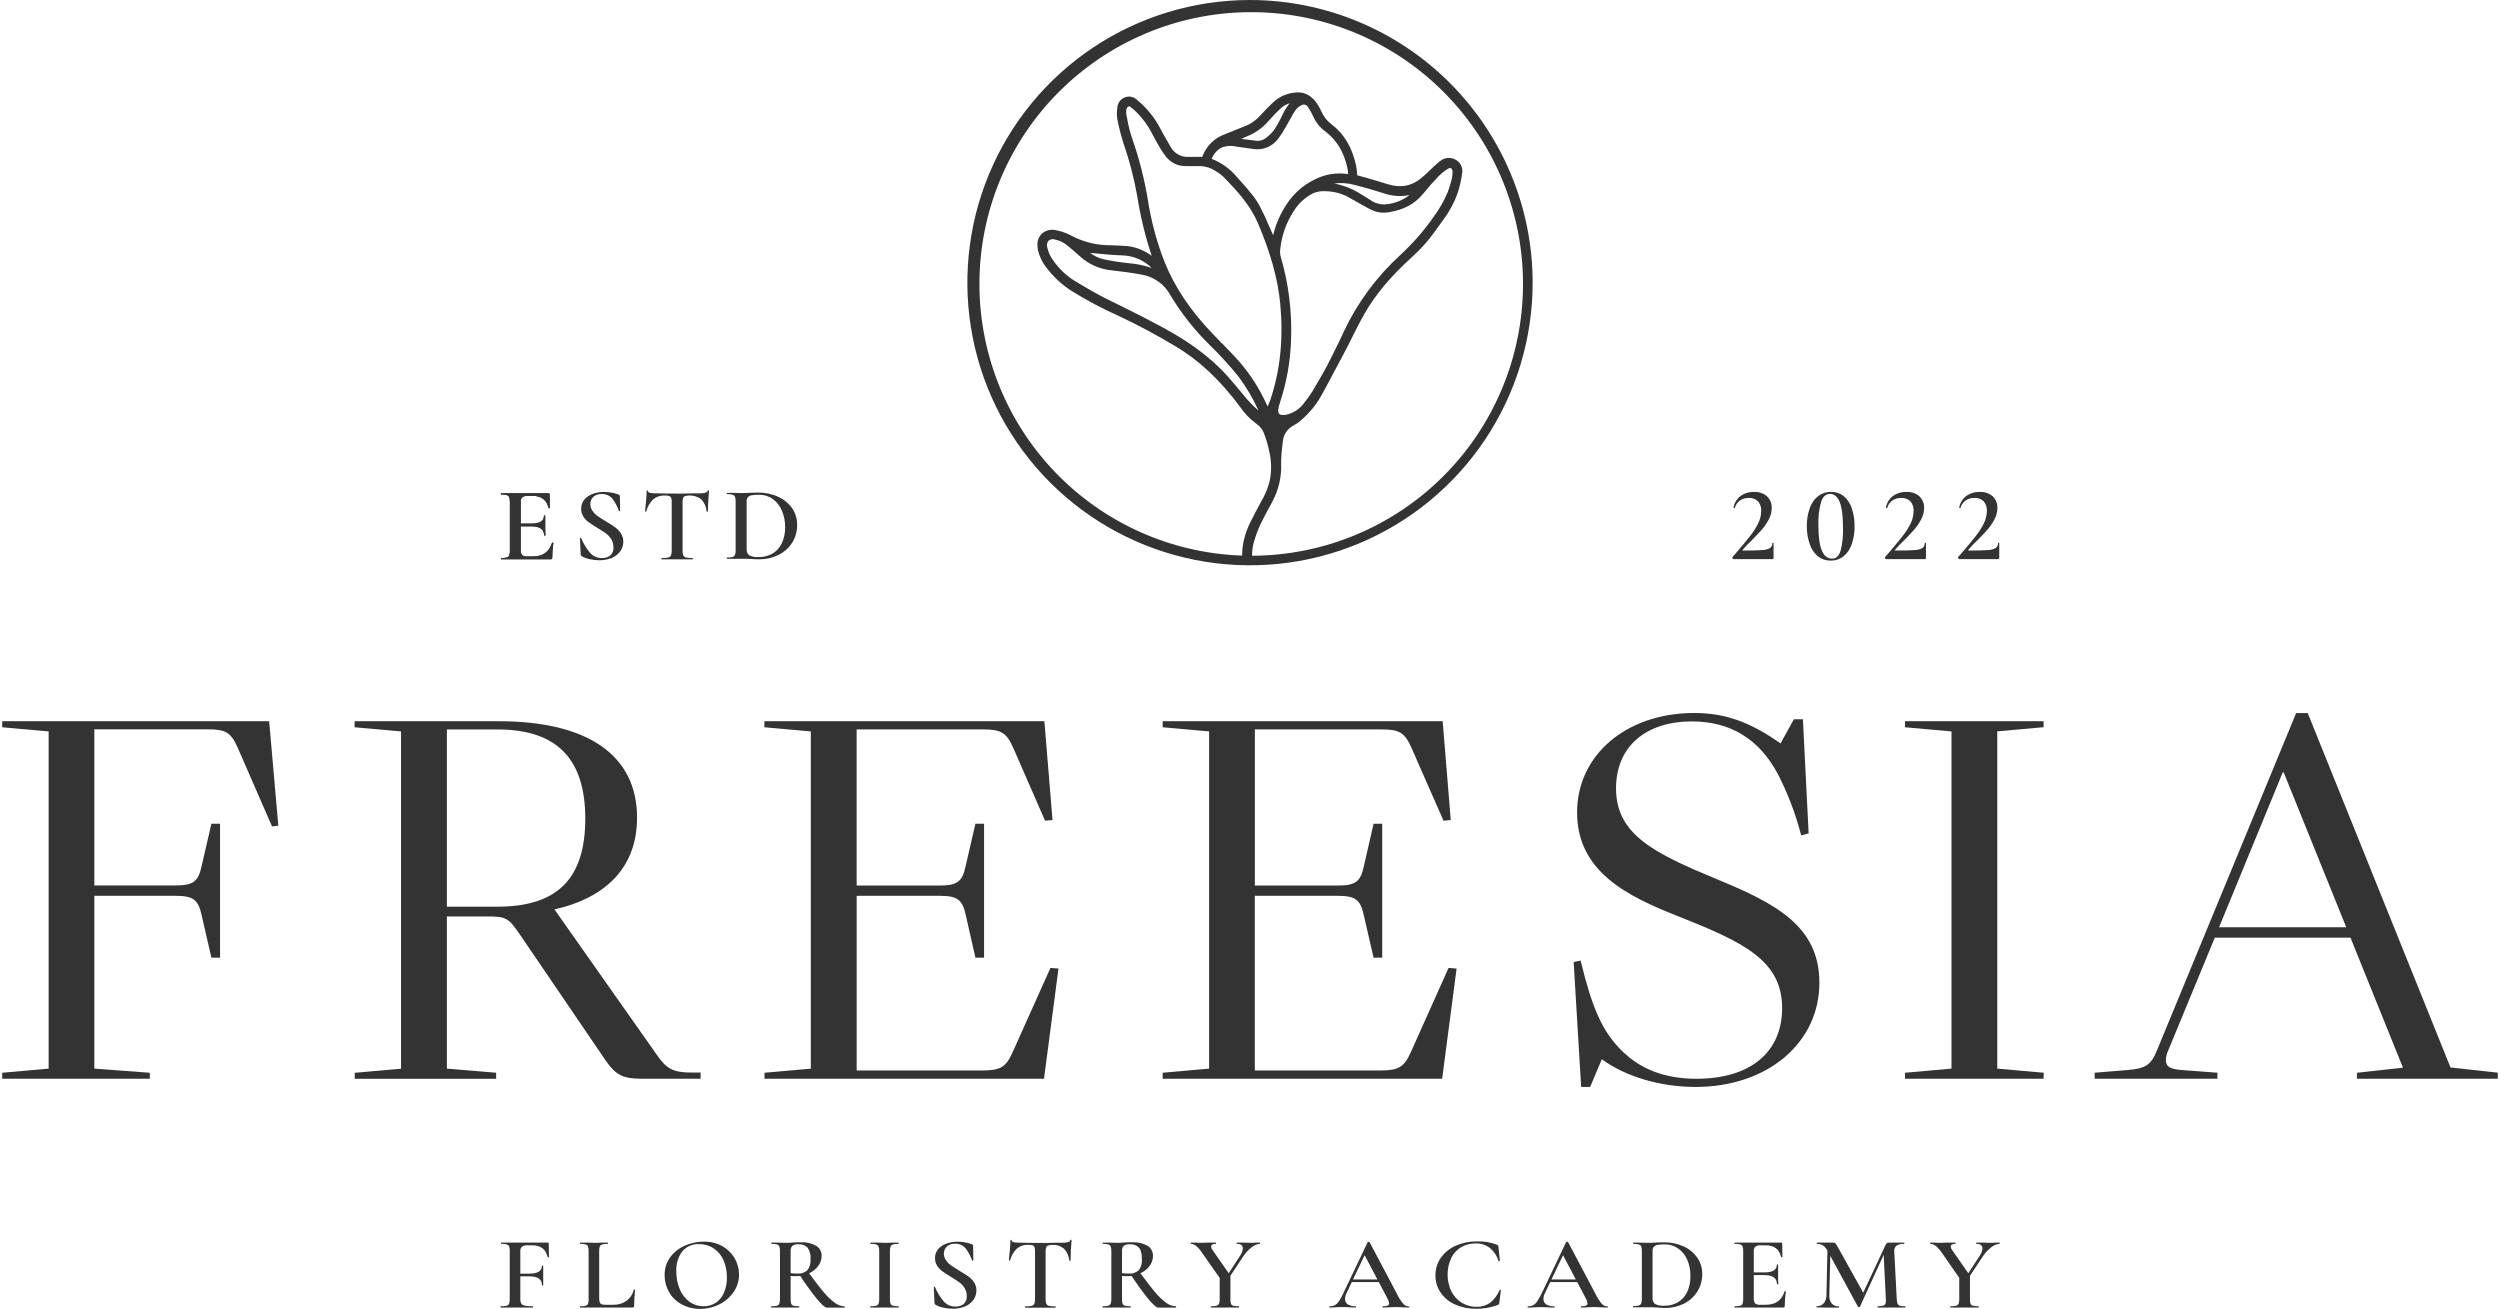 <svg width="191" height="100" viewBox="0 0 191 100" fill="none" xmlns="http://www.w3.org/2000/svg">
<path d="M13.403 67.733C14.789 67.733 15.218 67.418 15.482 66.197L16.216 63.009H16.727V73.094H16.207L15.473 69.906C15.211 68.687 14.78 68.37 13.393 68.37H7.129V81.713L11.367 82.027V82.335H0.247V82.018L3.79 81.704V55.806L0.242 55.492V55.178H20.495L21.188 63.009L20.843 63.048L18.247 57.106C17.727 55.926 17.295 55.649 15.909 55.649H7.131V67.733H13.403Z" fill="#333333"/>
<path d="M11.446 82.414H0.168V81.952H0.24L3.716 81.642V55.88L0.168 55.564V55.102H20.57V55.174L21.264 63.081L20.783 63.136L18.163 57.13C17.655 55.975 17.253 55.721 15.9 55.721H7.207V67.648H13.402C14.758 67.648 15.149 67.359 15.403 66.174L16.151 62.931H16.812V73.165H16.151L16.137 73.104L15.403 69.916C15.149 68.731 14.756 68.44 13.402 68.44H7.207V81.642L11.446 81.959V82.414ZM0.325 82.255H11.289V82.105L7.05 81.79V68.283H13.402C14.825 68.283 15.29 68.627 15.555 69.882L16.278 73.007H16.655V63.088H16.278L15.555 66.216C15.29 67.468 14.825 67.812 13.402 67.812H7.05V55.569H15.911C17.316 55.569 17.789 55.864 18.32 57.072L20.885 62.965L21.116 62.931L20.423 55.257H0.325V55.421L3.873 55.735V81.776H3.802L0.325 82.105V82.255Z" fill="#333333"/>
<path d="M30.73 81.704V55.806L27.182 55.492V55.178H38.129C44.923 55.178 48.603 57.735 48.603 62.459C48.603 66.118 46.351 68.52 42.241 69.424L50.16 80.681C50.895 81.743 51.458 82.018 52.842 82.018H53.456V82.335H48.991C47.605 82.335 47.087 82.058 46.351 80.995L39.73 71.274C38.91 70.094 38.693 69.936 37.265 69.936H34.063V81.704L37.826 82.018V82.335H27.182V82.018L30.73 81.704ZM38 69.345C42.62 69.345 44.794 67.141 44.794 62.537C44.794 57.892 42.587 55.649 38 55.649H34.073V69.345H38Z" fill="#333333"/>
<path d="M53.528 82.414H48.991C47.605 82.414 47.042 82.132 46.286 81.042L39.666 71.319C38.862 70.164 38.675 70.016 37.265 70.016H34.142V81.642L37.905 81.957V82.419H27.103V81.957H27.175L30.64 81.649V55.88L27.092 55.564V55.102H38.118C44.923 55.102 48.67 57.715 48.67 62.462C48.67 66.109 46.489 68.535 42.361 69.48L50.216 80.638C50.932 81.675 51.47 81.943 52.833 81.943H53.526L53.528 82.414ZM33.983 69.861H37.265C38.735 69.861 38.972 70.05 39.795 71.233L46.418 80.949C47.143 81.998 47.647 82.252 48.991 82.252H53.38V82.105H52.854C51.442 82.105 50.853 81.809 50.107 80.732L42.119 69.378L42.234 69.353C46.358 68.445 48.534 66.063 48.534 62.464C48.534 60.14 47.642 58.341 45.88 57.116C44.117 55.892 41.507 55.268 38.141 55.268H27.284V55.432L30.818 55.735V81.776H30.746L27.281 82.086V82.248H37.748V82.105L33.983 81.788V69.861ZM38 69.427H33.983V55.566H38C42.62 55.566 44.872 57.846 44.872 62.534C44.872 67.172 42.625 69.424 38 69.424V69.427ZM34.142 69.27H38C42.581 69.27 44.715 67.133 44.715 62.541C44.715 57.948 42.519 55.73 38 55.73H34.142V69.27Z" fill="#333333"/>
<path d="M71.773 67.733C73.159 67.733 73.591 67.418 73.853 66.197L74.587 63.009H75.107V73.094H74.587L73.853 69.906C73.594 68.687 73.159 68.37 71.773 68.37H65.368V81.873H75.07C76.456 81.873 76.932 81.598 77.452 80.417L80.307 74.041L80.783 74.081L79.692 82.335H58.488V82.018L62.036 81.704V55.806L58.488 55.492V55.178H79.741L80.349 62.57L79.914 62.609L77.482 57.106C76.964 55.926 76.53 55.649 75.146 55.649H65.368V67.733H71.773Z" fill="#333333"/>
<path d="M79.762 82.414H58.41V81.952H58.482L61.947 81.645V55.88L58.398 55.564V55.102H79.797V55.174L80.411 62.651L79.843 62.702L77.413 57.139C76.902 55.984 76.489 55.728 75.149 55.728H65.447V67.655H71.771C73.127 67.655 73.52 67.366 73.772 66.181L74.523 62.931H75.183V73.165H74.523L74.509 73.104L73.786 69.916C73.534 68.731 73.141 68.44 71.785 68.44H65.449V81.783H75.061C76.447 81.783 76.865 81.52 77.371 80.374L80.254 73.948L80.868 73.998L79.762 82.414ZM58.567 82.255H79.623L80.686 74.142L80.346 74.114L77.514 80.439C76.99 81.633 76.484 81.94 75.061 81.94H65.289V68.283H71.774C73.197 68.283 73.661 68.627 73.927 69.882L74.65 73.007H75.026V63.088H74.65L73.927 66.216C73.661 67.468 73.197 67.812 71.774 67.812H65.289V55.569H75.149C76.553 55.569 77.027 55.864 77.558 57.072L79.958 62.531L80.256 62.504L79.663 55.255H58.567V55.419L62.115 55.733V81.776H62.044L58.579 82.086L58.567 82.255Z" fill="#333333"/>
<path d="M102.2 67.733C103.586 67.733 104.016 67.418 104.279 66.197L105.014 63.009H105.534V73.094H105.014L104.279 69.897C104.018 68.677 103.586 68.361 102.2 68.361H95.79V81.873H105.492C106.878 81.873 107.34 81.598 107.872 80.417L110.727 74.041L111.203 74.081L110.112 82.335H88.908V82.018L92.457 81.704V55.806L88.908 55.492V55.178H110.161L110.766 62.57L110.334 62.609L107.909 57.099C107.391 55.919 106.957 55.642 105.573 55.642H95.79V67.726L102.2 67.733Z" fill="#333333"/>
<path d="M110.18 82.414H88.828V81.952H88.9L92.376 81.642V55.88L88.828 55.564V55.102H110.226V55.174L110.838 62.651L110.284 62.7L107.838 57.139C107.329 55.984 106.928 55.728 105.574 55.728H95.871V67.655H102.199C103.555 67.655 103.948 67.366 104.199 66.181L104.941 62.931H105.602V73.165H104.941L104.927 73.104L104.192 69.916C103.941 68.731 103.548 68.44 102.192 68.44H95.867V81.783H105.481C106.854 81.783 107.283 81.52 107.792 80.374L110.67 73.948L111.284 73.998L110.18 82.414ZM88.985 82.255H110.053L111.116 74.142L110.776 74.114L107.944 80.439C107.42 81.633 106.914 81.94 105.493 81.94H95.707V68.283H102.199C103.622 68.283 104.086 68.627 104.352 69.882L105.075 73.007H105.451V63.088H105.075L104.352 66.216C104.086 67.468 103.622 67.812 102.199 67.812H95.707V55.569H105.567C106.971 55.569 107.445 55.864 107.976 57.072L110.376 62.531L110.674 62.504L110.081 55.255H88.985V55.419L92.534 55.733V81.776H92.462L88.985 82.105V82.255Z" fill="#333333"/>
<path d="M122.357 80.798L121.447 82.963H120.886L120.322 73.556L120.713 73.478C121.577 77.019 122.357 78.791 123.785 80.248C125.257 81.743 127.16 82.492 129.627 82.492C133.822 82.492 136.246 80.366 136.246 77.019C136.246 73.281 133.132 71.865 128.285 69.936C124.476 68.439 120.581 66.591 120.581 62.064C120.581 57.695 124.303 54.547 129.452 54.547C131.789 54.547 133.693 55.217 136.075 56.907L137.112 55.02H137.676L138.108 63.6L137.676 63.718C137.256 62.109 136.662 60.552 135.901 59.074C134.559 56.554 132.395 55.02 129.281 55.02C125.689 55.02 123.395 57.028 123.395 60.215C123.395 63.796 126.294 65.212 131.228 67.259C135.511 69.031 138.93 70.724 138.93 75.053C138.93 79.657 135.003 82.963 129.539 82.963C126.857 82.963 124.173 82.175 122.357 80.798Z" fill="#333333"/>
<path d="M129.538 83.043C126.852 83.043 124.191 82.253 122.377 80.925L121.488 83.043H120.795V82.969L120.227 73.498L120.758 73.389L120.776 73.463C121.656 77.069 122.426 78.776 123.828 80.197C125.297 81.689 127.189 82.417 129.615 82.417C133.71 82.417 136.155 80.4 136.155 77.023C136.155 73.348 133.151 71.966 128.243 70.014C124.315 68.474 120.49 66.591 120.49 62.068C120.49 57.678 124.255 54.472 129.439 54.472C131.777 54.472 133.694 55.147 136.034 56.798L137.053 54.95H137.746V55.027L138.18 63.669L137.612 63.826L137.591 63.749C137.175 62.149 136.582 60.599 135.824 59.129C134.406 56.466 132.2 55.117 129.273 55.117C125.69 55.117 123.465 57.076 123.465 60.233C123.465 63.796 126.424 65.202 131.25 67.205C135.639 69.021 139.001 70.754 139.001 75.071C139.007 79.684 135.025 83.043 129.538 83.043ZM122.322 80.675L122.403 80.738C124.177 82.082 126.845 82.886 129.538 82.886C134.932 82.886 138.85 79.592 138.85 75.055C138.85 70.834 135.533 69.127 131.197 67.335C126.309 65.306 123.315 63.87 123.315 60.217C123.315 57.013 125.655 54.941 129.28 54.941C132.271 54.941 134.521 56.327 135.979 59.039C136.729 60.499 137.316 62.037 137.73 63.625L138.026 63.544L137.598 55.103H137.157L136.099 57.027L136.027 56.976C133.683 55.308 131.768 54.627 129.458 54.627C124.364 54.627 120.665 57.757 120.665 62.065C120.665 66.489 124.447 68.344 128.319 69.864C133.288 71.842 136.332 73.244 136.332 77.025C136.332 80.49 133.826 82.57 129.633 82.57C127.164 82.57 125.244 81.828 123.733 80.303C122.319 78.86 121.541 77.157 120.659 73.57L120.411 73.62L120.966 82.884H121.4L122.322 80.675Z" fill="#333333"/>
<path d="M145.629 55.492V55.178H156.057V55.492L152.508 55.806V81.704L156.057 82.018V82.335H145.629V82.018L149.177 81.704V55.806L145.629 55.492Z" fill="#333333"/>
<path d="M156.128 82.414H145.543V81.952H145.615L149.094 81.642V55.88L145.545 55.564V55.102H156.13V55.564H156.058L152.593 55.874V81.642L156.142 81.957L156.128 82.414ZM145.7 82.255H155.971V82.105L152.422 81.788V55.735H152.494L155.959 55.425V55.261H145.7V55.425L149.248 55.74V81.776H149.177L145.7 82.105V82.255Z" fill="#333333"/>
<path d="M169.332 82.018V82.334H160.117V82.018L162.538 81.822C163.968 81.704 164.4 81.429 164.876 80.248L175.477 54.547H176.255L187.161 81.625L190.753 82.018V82.334H180.15V82.018L183.698 81.625L179.633 71.549H169.161L165.569 80.255C165.462 80.476 165.403 80.717 165.396 80.962C165.396 81.554 165.742 81.75 166.694 81.829L169.332 82.018ZM174.352 58.917L169.42 70.93H179.372L174.52 58.917H174.352Z" fill="#333333"/>
<path d="M190.831 82.415H180.07V81.953H180.142L183.586 81.57L179.578 71.636H169.211L165.639 80.287C165.538 80.499 165.482 80.73 165.473 80.964C165.473 81.491 165.76 81.674 166.7 81.752L169.412 81.955V82.417H160.035V81.955L162.532 81.752C163.939 81.636 164.343 81.364 164.801 80.227L175.427 54.477H176.31L176.33 54.526L187.218 81.553L190.833 81.951L190.831 82.415ZM180.227 82.256H190.674V82.092L187.105 81.701L187.086 81.657L176.201 54.63H175.529L164.946 80.281C164.464 81.477 164.022 81.78 162.544 81.898L160.195 82.089V82.251H169.252V82.106L166.686 81.914C165.796 81.84 165.316 81.669 165.316 80.969C165.325 80.713 165.385 80.462 165.494 80.23L169.107 71.479H179.685L179.703 71.53L183.81 81.694H183.706L180.227 82.08V82.256ZM179.488 71.001H169.301L169.345 70.892L174.298 58.839H174.577L174.598 58.889L179.488 71.001ZM169.536 70.844H179.255L174.471 59.005H174.404L169.536 70.844Z" fill="#333333"/>
<path d="M38.23 99.845C38.23 99.812 38.23 99.796 38.256 99.796C38.406 99.802 38.555 99.789 38.702 99.757C38.743 99.748 38.783 99.729 38.816 99.702C38.849 99.675 38.876 99.641 38.894 99.602C38.934 99.489 38.951 99.369 38.944 99.249V95.578C38.95 95.459 38.934 95.34 38.898 95.227C38.881 95.189 38.856 95.156 38.824 95.129C38.793 95.103 38.755 95.084 38.716 95.074C38.579 95.039 38.438 95.025 38.297 95.03C38.281 95.03 38.272 95.014 38.272 94.982C38.272 94.95 38.272 94.933 38.297 94.933H41.839C41.894 94.933 41.924 94.959 41.924 95.005L41.941 96.038C41.941 96.038 41.924 96.054 41.894 96.056C41.864 96.058 41.843 96.056 41.839 96.038C41.703 95.439 41.311 95.14 40.663 95.141H40.314C40.162 95.128 40.01 95.164 39.88 95.243C39.834 95.287 39.799 95.34 39.777 95.399C39.755 95.459 39.747 95.522 39.753 95.585V99.219C39.744 99.345 39.768 99.471 39.822 99.586C39.853 99.63 39.893 99.668 39.939 99.696C39.985 99.724 40.036 99.743 40.09 99.75C40.294 99.786 40.5 99.802 40.707 99.796C40.718 99.796 40.723 99.812 40.723 99.845C40.723 99.877 40.723 99.893 40.707 99.893C40.476 99.893 40.293 99.893 40.162 99.893H39.328H38.706C38.6 99.893 38.448 99.893 38.256 99.893C38.237 99.891 38.23 99.877 38.23 99.845ZM40.434 97.511H39.365V97.306H40.446C41.082 97.306 41.4 97.108 41.4 96.712C41.4 96.712 41.416 96.696 41.451 96.696C41.485 96.696 41.502 96.696 41.502 96.712V97.405C41.502 97.569 41.502 97.689 41.502 97.77V98.181C41.502 98.198 41.483 98.207 41.451 98.207C41.418 98.207 41.4 98.207 41.4 98.181C41.414 97.738 41.086 97.511 40.434 97.511Z" fill="#333333"/>
<path d="M45.834 99.523C45.847 99.555 45.868 99.584 45.895 99.607C45.921 99.63 45.952 99.646 45.986 99.655C46.104 99.68 46.224 99.69 46.344 99.685H46.855C47.22 99.696 47.579 99.587 47.876 99.373C48.153 99.164 48.348 98.865 48.428 98.528C48.428 98.516 48.439 98.512 48.462 98.512C48.475 98.513 48.488 98.517 48.499 98.523C48.516 98.523 48.523 98.539 48.523 98.544C48.476 98.952 48.451 99.362 48.446 99.773C48.448 99.789 48.446 99.805 48.442 99.821C48.437 99.836 48.429 99.851 48.419 99.863C48.405 99.875 48.389 99.884 48.371 99.889C48.353 99.894 48.335 99.896 48.317 99.893H44.323C44.311 99.893 44.307 99.877 44.307 99.845C44.307 99.812 44.307 99.796 44.323 99.796C44.465 99.802 44.607 99.789 44.745 99.757C44.785 99.747 44.822 99.728 44.853 99.701C44.884 99.674 44.908 99.64 44.923 99.602C44.959 99.488 44.975 99.368 44.97 99.249V95.578C44.975 95.459 44.959 95.34 44.923 95.227C44.907 95.189 44.881 95.156 44.85 95.129C44.818 95.103 44.781 95.084 44.741 95.074C44.604 95.039 44.464 95.025 44.323 95.03C44.311 95.03 44.307 95.014 44.307 94.982C44.307 94.95 44.307 94.933 44.323 94.933H44.757C45.007 94.933 45.219 94.95 45.369 94.95C45.519 94.95 45.75 94.95 46 94.933H46.425C46.441 94.933 46.45 94.95 46.45 94.982C46.45 95.014 46.45 95.03 46.425 95.03C46.285 95.025 46.145 95.039 46.009 95.074C45.968 95.084 45.93 95.104 45.898 95.131C45.866 95.158 45.841 95.193 45.824 95.231C45.788 95.346 45.773 95.465 45.778 95.585V99.219C45.776 99.323 45.795 99.427 45.834 99.523Z" fill="#333333"/>
<path d="M52.069 99.642C51.671 99.429 51.341 99.109 51.115 98.718C50.891 98.326 50.775 97.881 50.778 97.429C50.765 96.926 50.921 96.433 51.222 96.029C51.516 95.641 51.908 95.339 52.358 95.153C52.805 94.96 53.287 94.861 53.774 94.86C54.27 94.85 54.761 94.971 55.195 95.211C55.579 95.427 55.899 95.741 56.122 96.121C56.344 96.501 56.462 96.933 56.463 97.373C56.466 97.847 56.323 98.31 56.054 98.699C55.778 99.105 55.401 99.433 54.962 99.651C54.501 99.884 53.992 100.003 53.476 100C52.984 100.005 52.499 99.882 52.069 99.642ZM54.68 99.54C54.955 99.352 55.171 99.089 55.303 98.782C55.466 98.407 55.545 98.001 55.535 97.593C55.543 97.141 55.455 96.693 55.276 96.278C55.118 95.915 54.861 95.604 54.534 95.38C54.201 95.159 53.807 95.045 53.407 95.054C53.165 95.04 52.923 95.083 52.7 95.179C52.477 95.274 52.279 95.421 52.123 95.606C51.799 96.047 51.64 96.587 51.672 97.133C51.665 97.602 51.754 98.068 51.935 98.501C52.091 98.879 52.347 99.208 52.675 99.452C52.985 99.68 53.361 99.801 53.747 99.797C54.074 99.804 54.396 99.715 54.673 99.54H54.68Z" fill="#333333"/>
<path d="M62.364 95.186C62.492 95.264 62.597 95.374 62.669 95.506C62.74 95.637 62.776 95.785 62.773 95.935C62.774 96.225 62.678 96.507 62.5 96.736C62.311 96.98 62.063 97.172 61.78 97.295C61.484 97.43 61.164 97.499 60.839 97.499C60.722 97.499 60.576 97.499 60.405 97.483V99.25C60.4 99.371 60.415 99.492 60.449 99.608C60.464 99.645 60.487 99.678 60.517 99.704C60.547 99.731 60.583 99.749 60.622 99.758C60.763 99.79 60.908 99.804 61.052 99.797C61.052 99.797 61.07 99.813 61.07 99.846C61.07 99.878 61.07 99.894 61.052 99.894C60.865 99.894 60.717 99.894 60.611 99.894H59.989H59.377C59.269 99.894 59.121 99.894 58.934 99.894C58.917 99.894 58.908 99.878 58.908 99.846C58.908 99.813 58.908 99.797 58.934 99.797C59.076 99.803 59.218 99.79 59.356 99.758C59.397 99.748 59.434 99.728 59.465 99.701C59.497 99.675 59.522 99.641 59.539 99.603C59.578 99.49 59.595 99.37 59.59 99.25V95.579C59.595 95.46 59.579 95.341 59.544 95.228C59.526 95.19 59.501 95.157 59.469 95.13C59.437 95.104 59.399 95.085 59.359 95.075C59.223 95.04 59.083 95.026 58.943 95.031C58.943 95.031 58.927 95.015 58.927 94.983C58.927 94.951 58.927 94.934 58.943 94.934H59.384C59.634 94.934 59.846 94.951 59.989 94.951C60.176 94.951 60.38 94.951 60.602 94.925L60.87 94.911C60.976 94.911 61.1 94.911 61.223 94.911C61.622 94.889 62.019 94.985 62.364 95.186ZM61.697 95.316C61.608 95.228 61.502 95.16 61.385 95.116C61.269 95.072 61.144 95.054 61.02 95.061C60.852 95.046 60.684 95.086 60.541 95.177C60.49 95.232 60.451 95.298 60.428 95.37C60.404 95.442 60.397 95.518 60.405 95.593V97.268C60.569 97.291 60.734 97.302 60.9 97.3C61.042 97.314 61.187 97.299 61.323 97.254C61.459 97.209 61.585 97.137 61.692 97.041C61.868 96.803 61.95 96.507 61.923 96.212C61.956 95.896 61.876 95.578 61.697 95.316ZM62.401 99.227C61.927 98.633 61.483 98.016 61.07 97.379L61.75 97.187C62.228 97.847 62.625 98.365 62.946 98.737C63.195 99.043 63.482 99.317 63.801 99.55C64.01 99.706 64.263 99.795 64.524 99.804C64.535 99.804 64.543 99.82 64.543 99.853C64.543 99.885 64.543 99.901 64.524 99.901H63.159C63.018 99.892 62.768 99.661 62.401 99.227Z" fill="#333333"/>
<path d="M68.036 99.607C68.051 99.644 68.076 99.677 68.107 99.703C68.138 99.729 68.174 99.748 68.214 99.757C68.352 99.789 68.494 99.802 68.636 99.796C68.653 99.796 68.662 99.812 68.662 99.845C68.662 99.877 68.662 99.893 68.636 99.893C68.454 99.893 68.308 99.893 68.202 99.893H67.571H66.959C66.851 99.893 66.703 99.893 66.516 99.893C66.499 99.893 66.49 99.877 66.49 99.845C66.49 99.812 66.49 99.796 66.516 99.796C66.658 99.802 66.8 99.789 66.938 99.757C66.978 99.746 67.016 99.727 67.047 99.7C67.079 99.674 67.104 99.64 67.121 99.602C67.161 99.489 67.178 99.369 67.172 99.249V95.578C67.178 95.459 67.161 95.339 67.121 95.227C67.103 95.19 67.078 95.157 67.046 95.13C67.015 95.104 66.978 95.085 66.938 95.074C66.8 95.039 66.658 95.024 66.516 95.03C66.499 95.03 66.49 95.014 66.49 94.982C66.49 94.95 66.49 94.933 66.516 94.933H66.959C67.209 94.933 67.421 94.95 67.571 94.95C67.722 94.95 67.959 94.95 68.209 94.933H68.636C68.653 94.933 68.662 94.95 68.662 94.982C68.662 95.014 68.662 95.03 68.636 95.03C68.495 95.025 68.355 95.04 68.218 95.077C68.177 95.088 68.14 95.109 68.108 95.138C68.076 95.166 68.052 95.201 68.036 95.241C67.999 95.354 67.983 95.473 67.99 95.592V99.249C67.982 99.37 67.998 99.491 68.036 99.607Z" fill="#333333"/>
<path d="M72.282 96.295C72.386 96.448 72.518 96.58 72.67 96.685C72.823 96.792 73.033 96.916 73.298 97.085C73.564 97.254 73.816 97.399 73.992 97.522C74.159 97.645 74.305 97.797 74.421 97.97C74.541 98.154 74.603 98.371 74.599 98.591C74.6 98.85 74.519 99.103 74.368 99.314C74.204 99.534 73.983 99.706 73.728 99.809C73.431 99.933 73.11 99.994 72.788 99.989C72.54 99.987 72.294 99.958 72.053 99.901C71.851 99.863 71.656 99.79 71.478 99.686C71.452 99.67 71.431 99.648 71.416 99.622C71.401 99.596 71.393 99.566 71.393 99.536L71.342 98.339C71.342 98.319 71.356 98.308 71.383 98.305C71.413 98.305 71.43 98.305 71.434 98.332C71.594 98.719 71.812 99.08 72.079 99.402C72.189 99.536 72.329 99.644 72.487 99.717C72.645 99.789 72.817 99.826 72.991 99.822C73.213 99.831 73.431 99.766 73.613 99.638C73.701 99.561 73.769 99.465 73.812 99.356C73.855 99.247 73.872 99.13 73.86 99.014C73.865 98.799 73.807 98.587 73.693 98.404C73.588 98.233 73.45 98.085 73.287 97.967C73.125 97.85 72.903 97.709 72.626 97.538C72.349 97.367 72.141 97.235 71.989 97.122C71.834 97.006 71.701 96.864 71.596 96.701C71.487 96.527 71.43 96.325 71.434 96.119C71.43 95.866 71.517 95.62 71.681 95.426C71.854 95.231 72.076 95.085 72.324 95.004C72.591 94.911 72.872 94.864 73.155 94.865C73.346 94.865 73.536 94.882 73.724 94.916C73.892 94.944 74.058 94.988 74.218 95.047C74.303 95.078 74.345 95.128 74.345 95.198L74.363 96.269C74.363 96.29 74.35 96.302 74.324 96.309C74.314 96.312 74.304 96.312 74.294 96.309C74.284 96.306 74.275 96.301 74.269 96.293C74.158 95.979 74.002 95.683 73.807 95.415C73.708 95.284 73.578 95.179 73.429 95.11C73.28 95.042 73.116 95.011 72.952 95.022C72.729 95.011 72.511 95.087 72.342 95.232C72.266 95.304 72.206 95.39 72.166 95.487C72.126 95.583 72.107 95.687 72.111 95.791C72.114 95.973 72.174 96.149 72.282 96.295Z" fill="#333333"/>
<path d="M77.681 95.401C77.432 95.647 77.256 95.956 77.171 96.295C77.171 96.311 77.154 96.316 77.124 96.313C77.094 96.311 77.078 96.313 77.078 96.295C77.101 96.087 77.127 95.821 77.154 95.498C77.182 95.174 77.196 94.93 77.196 94.763C77.196 94.736 77.212 94.724 77.244 94.724C77.277 94.724 77.291 94.724 77.291 94.763C77.291 94.879 77.45 94.936 77.766 94.936C78.253 94.953 78.824 94.962 79.478 94.962C79.811 94.962 80.171 94.962 80.541 94.946H81.121C81.276 94.951 81.431 94.938 81.583 94.906C81.625 94.899 81.665 94.88 81.699 94.853C81.732 94.825 81.758 94.79 81.775 94.749C81.775 94.726 81.798 94.717 81.825 94.717C81.853 94.717 81.867 94.717 81.867 94.749C81.851 94.913 81.835 95.161 81.816 95.493C81.798 95.826 81.791 96.096 81.791 96.304C81.791 96.304 81.775 96.32 81.745 96.32C81.714 96.32 81.694 96.32 81.689 96.304C81.665 95.966 81.523 95.648 81.289 95.403C81.054 95.2 80.75 95.096 80.439 95.112C80.32 95.107 80.201 95.121 80.086 95.154C80.051 95.163 80.019 95.181 79.992 95.205C79.964 95.229 79.943 95.259 79.929 95.292C79.894 95.392 79.879 95.498 79.885 95.604V99.261C79.878 99.381 79.897 99.502 79.94 99.614C79.961 99.654 79.99 99.689 80.026 99.716C80.062 99.743 80.104 99.761 80.148 99.769C80.308 99.801 80.471 99.815 80.633 99.808C80.652 99.808 80.659 99.825 80.659 99.857C80.659 99.889 80.659 99.905 80.633 99.905C80.435 99.905 80.28 99.905 80.171 99.905H79.478H78.813C78.695 99.905 78.529 99.905 78.321 99.905C78.321 99.905 78.302 99.889 78.302 99.857C78.302 99.825 78.302 99.808 78.321 99.808C78.484 99.814 78.648 99.801 78.808 99.769C78.853 99.761 78.896 99.743 78.933 99.717C78.97 99.69 79 99.655 79.021 99.614C79.064 99.502 79.083 99.381 79.076 99.261V95.581C79.082 95.477 79.067 95.373 79.035 95.274C79.021 95.241 79 95.212 78.974 95.189C78.948 95.166 78.916 95.149 78.882 95.14C78.768 95.111 78.651 95.099 78.534 95.103C78.222 95.09 77.917 95.197 77.681 95.401Z" fill="#333333"/>
<path d="M87.68 95.186C87.808 95.265 87.912 95.375 87.983 95.507C88.054 95.638 88.09 95.785 88.087 95.935C88.089 96.225 87.994 96.507 87.817 96.736C87.627 96.98 87.379 97.172 87.096 97.295C86.801 97.43 86.48 97.499 86.156 97.499C86.038 97.499 85.892 97.499 85.722 97.483V99.25C85.715 99.371 85.73 99.492 85.765 99.608C85.78 99.645 85.803 99.678 85.833 99.704C85.864 99.731 85.9 99.749 85.939 99.758C86.079 99.79 86.224 99.804 86.368 99.797C86.368 99.797 86.387 99.813 86.387 99.846C86.387 99.878 86.387 99.894 86.368 99.894C86.181 99.894 86.033 99.894 85.927 99.894H85.306H84.694C84.585 99.894 84.437 99.894 84.25 99.894C84.234 99.894 84.225 99.878 84.225 99.846C84.225 99.813 84.225 99.797 84.25 99.797C84.391 99.803 84.533 99.79 84.671 99.758C84.711 99.748 84.748 99.728 84.78 99.701C84.812 99.675 84.838 99.641 84.855 99.603C84.894 99.49 84.912 99.37 84.906 99.25V95.579C84.912 95.46 84.896 95.341 84.858 95.228C84.841 95.19 84.816 95.156 84.784 95.13C84.753 95.103 84.715 95.085 84.675 95.075C84.539 95.04 84.399 95.026 84.259 95.031C84.248 95.031 84.241 95.015 84.241 94.983C84.241 94.951 84.241 94.934 84.259 94.934H84.701C84.95 94.934 85.162 94.951 85.306 94.951C85.449 94.951 85.696 94.951 85.918 94.925L86.186 94.911C86.292 94.911 86.417 94.911 86.539 94.911C86.938 94.889 87.335 94.985 87.68 95.186ZM87.011 95.316C86.923 95.228 86.817 95.16 86.701 95.116C86.584 95.072 86.46 95.053 86.336 95.061C86.168 95.046 86 95.086 85.858 95.177C85.806 95.232 85.768 95.298 85.744 95.37C85.721 95.442 85.713 95.518 85.722 95.593V97.268C85.885 97.291 86.05 97.302 86.216 97.3C86.359 97.314 86.503 97.299 86.639 97.254C86.776 97.209 86.901 97.137 87.008 97.041C87.185 96.803 87.267 96.507 87.239 96.212C87.246 95.785 87.168 95.487 87.011 95.316ZM87.717 99.227C87.243 98.633 86.799 98.016 86.387 97.379L87.066 97.187C87.544 97.847 87.942 98.365 88.263 98.737C88.511 99.043 88.799 99.317 89.117 99.55C89.327 99.706 89.579 99.795 89.84 99.804C89.84 99.804 89.859 99.82 89.859 99.853C89.859 99.885 89.859 99.901 89.84 99.901H88.471C88.339 99.892 88.085 99.661 87.717 99.227Z" fill="#333333"/>
<path d="M91.392 95.192C91.28 95.094 91.139 95.037 90.99 95.03C90.972 95.03 90.965 95.014 90.965 94.982C90.965 94.95 90.965 94.933 90.99 94.933H91.27C91.394 94.933 91.485 94.95 91.542 94.95C91.73 94.95 92.004 94.95 92.351 94.933H92.887C92.887 94.933 92.903 94.95 92.903 94.982C92.903 95.014 92.903 95.03 92.887 95.03C92.656 95.03 92.529 95.1 92.529 95.243C92.541 95.339 92.579 95.43 92.64 95.506L93.942 97.371L93.249 97.726L91.88 95.774C91.746 95.558 91.582 95.362 91.392 95.192ZM94.003 97.361V99.249C93.997 99.369 94.011 99.49 94.044 99.607C94.059 99.644 94.082 99.677 94.112 99.703C94.142 99.729 94.178 99.748 94.217 99.757C94.356 99.789 94.498 99.802 94.64 99.796C94.656 99.796 94.666 99.812 94.666 99.845C94.666 99.877 94.666 99.893 94.64 99.893C94.458 99.893 94.317 99.893 94.215 99.893H93.594H92.981C92.866 99.893 92.716 99.893 92.519 99.893C92.519 99.893 92.503 99.877 92.503 99.845C92.503 99.812 92.503 99.796 92.519 99.796C92.662 99.802 92.805 99.789 92.945 99.757C92.986 99.747 93.024 99.728 93.057 99.701C93.09 99.675 93.116 99.641 93.134 99.602C93.173 99.489 93.19 99.368 93.185 99.249V97.433L94.003 97.361ZM94.954 95.379C94.954 95.148 94.8 95.03 94.492 95.03C94.492 95.03 94.474 95.014 94.474 94.982C94.474 94.95 94.474 94.933 94.492 94.933H94.933C95.165 94.933 95.396 94.95 95.59 94.95C95.687 94.95 95.802 94.95 95.938 94.933H96.253C96.253 94.933 96.269 94.95 96.269 94.982C96.269 95.014 96.269 95.03 96.253 95.03C96.016 95.05 95.792 95.145 95.615 95.303C95.365 95.496 95.149 95.731 94.977 95.996L93.795 97.782L93.624 97.655L94.746 95.934C94.865 95.771 94.937 95.58 94.954 95.379Z" fill="#333333"/>
<path d="M107.686 99.846C107.686 99.878 107.675 99.894 107.652 99.894C107.545 99.894 107.372 99.894 107.134 99.878C106.896 99.862 106.723 99.862 106.614 99.862C106.506 99.862 106.305 99.862 106.113 99.878C105.921 99.894 105.769 99.894 105.651 99.894C105.628 99.894 105.619 99.878 105.619 99.846C105.619 99.814 105.619 99.797 105.651 99.797C105.776 99.805 105.901 99.788 106.018 99.747C106.052 99.733 106.081 99.71 106.101 99.679C106.121 99.648 106.131 99.612 106.129 99.576C106.108 99.433 106.059 99.295 105.984 99.171L104.205 95.801L104.554 95.27L102.87 98.806C102.803 98.939 102.765 99.085 102.759 99.234C102.755 99.317 102.772 99.399 102.81 99.473C102.847 99.547 102.903 99.61 102.971 99.657C103.152 99.761 103.359 99.81 103.567 99.797C103.595 99.797 103.609 99.814 103.609 99.846C103.609 99.878 103.601 99.894 103.586 99.892C103.484 99.892 103.336 99.892 103.142 99.876C102.948 99.86 102.74 99.86 102.581 99.86C102.422 99.86 102.251 99.86 102.045 99.876C101.84 99.892 101.712 99.892 101.595 99.892C101.567 99.892 101.551 99.876 101.551 99.844C101.551 99.811 101.567 99.795 101.595 99.795C101.733 99.8 101.87 99.771 101.994 99.71C102.122 99.631 102.23 99.523 102.308 99.395C102.441 99.185 102.56 98.965 102.662 98.737L104.491 94.898C104.491 94.882 104.528 94.875 104.568 94.875C104.607 94.875 104.63 94.875 104.635 94.898L106.714 98.825C106.841 99.106 107.006 99.369 107.204 99.606C107.257 99.67 107.324 99.721 107.399 99.758C107.475 99.794 107.557 99.814 107.64 99.816C107.671 99.804 107.686 99.814 107.686 99.846ZM103.235 97.753H105.619L105.679 97.95H103.124L103.235 97.753Z" fill="#333333"/>
<path d="M114.367 95.093C114.4 95.106 114.429 95.127 114.452 95.153C114.469 95.192 114.48 95.234 114.485 95.276L114.589 96.322C114.589 96.338 114.573 96.35 114.545 96.355C114.534 96.358 114.522 96.357 114.511 96.353C114.5 96.349 114.491 96.341 114.485 96.332C114.369 95.943 114.14 95.598 113.826 95.341C113.514 95.106 113.131 94.985 112.741 94.999C112.35 94.991 111.965 95.091 111.627 95.287C111.299 95.486 111.035 95.775 110.87 96.121C110.686 96.52 110.593 96.955 110.596 97.394C110.598 97.833 110.697 98.266 110.886 98.662C111.065 99.019 111.34 99.319 111.678 99.531C112.019 99.739 112.411 99.846 112.81 99.841C113.178 99.853 113.541 99.746 113.843 99.533C114.161 99.274 114.41 98.941 114.57 98.563C114.57 98.547 114.593 98.542 114.621 98.547C114.649 98.552 114.665 98.561 114.665 98.57L114.554 99.515C114.549 99.557 114.537 99.598 114.519 99.637C114.497 99.665 114.467 99.685 114.434 99.697C113.912 99.894 113.358 99.994 112.801 99.991C112.245 99.999 111.694 99.89 111.184 99.67C110.735 99.478 110.349 99.164 110.07 98.764C109.801 98.371 109.66 97.905 109.668 97.429C109.662 96.952 109.807 96.485 110.082 96.096C110.369 95.69 110.762 95.37 111.218 95.172C111.728 94.948 112.279 94.836 112.835 94.844C113.357 94.825 113.878 94.91 114.367 95.093Z" fill="#333333"/>
<path d="M122.848 99.845C122.848 99.877 122.848 99.894 122.816 99.894C122.707 99.894 122.534 99.894 122.296 99.877C122.058 99.861 121.885 99.861 121.776 99.861C121.668 99.861 121.467 99.861 121.275 99.877C121.083 99.894 120.931 99.894 120.813 99.894C120.79 99.894 120.778 99.877 120.778 99.845C120.778 99.813 120.79 99.796 120.813 99.796C120.937 99.804 121.061 99.787 121.178 99.746C121.212 99.732 121.241 99.709 121.261 99.678C121.281 99.647 121.291 99.611 121.289 99.575C121.268 99.432 121.218 99.294 121.143 99.171L119.365 95.8L119.714 95.269L118.029 98.805C117.962 98.938 117.924 99.084 117.919 99.233C117.914 99.317 117.933 99.401 117.971 99.476C118.01 99.551 118.067 99.615 118.138 99.66C118.319 99.764 118.526 99.813 118.734 99.801C118.762 99.801 118.778 99.817 118.778 99.85C118.778 99.882 118.762 99.898 118.734 99.898C118.632 99.898 118.485 99.898 118.293 99.882C118.101 99.866 117.889 99.866 117.729 99.866C117.57 99.866 117.399 99.866 117.193 99.882C116.988 99.898 116.863 99.898 116.743 99.898C116.715 99.898 116.701 99.882 116.701 99.85C116.701 99.817 116.715 99.801 116.743 99.801C116.881 99.806 117.018 99.777 117.142 99.716C117.27 99.636 117.379 99.529 117.459 99.401C117.596 99.187 117.718 98.963 117.824 98.732L119.653 94.892C119.653 94.876 119.69 94.869 119.73 94.869C119.769 94.869 119.792 94.869 119.799 94.892L121.878 98.819C122.006 99.1 122.171 99.362 122.368 99.6C122.422 99.664 122.489 99.716 122.565 99.752C122.64 99.788 122.723 99.808 122.807 99.81C122.837 99.796 122.848 99.813 122.848 99.845ZM118.399 97.752H120.781L120.841 97.948H118.288L118.399 97.752Z" fill="#333333"/>
<path d="M126.602 99.894L126.279 99.877C126.15 99.877 126.004 99.877 125.845 99.877H125.242C125.133 99.877 124.983 99.877 124.78 99.877C124.78 99.877 124.764 99.861 124.764 99.829C124.764 99.797 124.764 99.78 124.78 99.78C124.922 99.787 125.064 99.773 125.203 99.741C125.243 99.731 125.28 99.712 125.312 99.685C125.343 99.658 125.368 99.624 125.385 99.586C125.425 99.473 125.443 99.353 125.436 99.233V95.581C125.441 95.462 125.426 95.343 125.39 95.23C125.373 95.192 125.348 95.159 125.316 95.132C125.284 95.106 125.247 95.087 125.207 95.077C125.071 95.042 124.93 95.028 124.789 95.033C124.778 95.033 124.773 95.017 124.773 94.985C124.773 94.952 124.773 94.936 124.789 94.936H125.24C125.489 94.936 125.688 94.952 125.836 94.952C126.067 94.952 126.286 94.952 126.529 94.927C126.81 94.918 127 94.913 127.097 94.913C127.628 94.902 128.154 95.01 128.638 95.23C129.057 95.418 129.417 95.717 129.68 96.094C129.926 96.456 130.056 96.885 130.051 97.323C130.06 97.804 129.927 98.277 129.668 98.683C129.417 99.081 129.06 99.4 128.638 99.607C128.196 99.824 127.709 99.934 127.217 99.928C127.048 99.926 126.84 99.919 126.602 99.894ZM128.18 99.496C128.49 99.316 128.738 99.046 128.892 98.722C129.071 98.34 129.158 97.921 129.146 97.498C129.156 97.075 129.077 96.655 128.915 96.264C128.767 95.916 128.528 95.614 128.222 95.391C127.922 95.176 127.561 95.064 127.192 95.07C127.005 95.066 126.819 95.079 126.635 95.109C126.526 95.126 126.427 95.178 126.351 95.257C126.28 95.351 126.246 95.468 126.256 95.585V99.157C126.248 99.243 126.26 99.329 126.292 99.41C126.324 99.49 126.374 99.562 126.438 99.619C126.651 99.731 126.892 99.779 127.131 99.757C127.497 99.769 127.86 99.682 128.18 99.505V99.496Z" fill="#333333"/>
<path d="M132.508 99.845C132.508 99.812 132.508 99.796 132.533 99.796C132.675 99.802 132.818 99.789 132.956 99.757C132.996 99.747 133.033 99.728 133.064 99.701C133.095 99.674 133.119 99.64 133.134 99.602C133.171 99.488 133.187 99.368 133.18 99.249V95.578C133.187 95.459 133.171 95.34 133.134 95.227C133.117 95.189 133.092 95.156 133.06 95.129C133.029 95.103 132.991 95.084 132.951 95.074C132.815 95.039 132.674 95.025 132.533 95.03C132.517 95.03 132.508 95.014 132.508 94.982C132.508 94.95 132.508 94.933 132.533 94.933H136.075C136.13 94.933 136.16 94.959 136.16 95.005L136.176 96.038C136.176 96.038 136.16 96.054 136.13 96.056C136.1 96.058 136.079 96.056 136.075 96.038C135.937 95.439 135.546 95.14 134.899 95.141H134.552C134.399 95.127 134.245 95.162 134.113 95.243C134.068 95.288 134.033 95.343 134.012 95.403C133.99 95.464 133.982 95.528 133.989 95.592V99.219C133.976 99.349 134.014 99.48 134.095 99.584C134.205 99.662 134.339 99.699 134.474 99.685H134.892C135.652 99.685 136.135 99.346 136.338 98.662C136.338 98.662 136.352 98.646 136.379 98.646C136.407 98.646 136.44 98.646 136.44 98.671C136.386 99.036 136.358 99.404 136.354 99.773C136.356 99.789 136.355 99.805 136.351 99.821C136.346 99.836 136.339 99.85 136.329 99.863C136.315 99.875 136.299 99.884 136.281 99.889C136.264 99.894 136.245 99.896 136.227 99.893H132.531C132.517 99.891 132.508 99.877 132.508 99.845ZM134.797 97.417H133.617V97.211H134.816C135.439 97.211 135.751 97.016 135.751 96.624C135.751 96.608 135.767 96.599 135.797 96.599C135.827 96.599 135.846 96.599 135.846 96.624V97.317V97.689C135.846 97.858 135.862 97.996 135.862 98.1C135.862 98.1 135.846 98.117 135.811 98.117C135.777 98.117 135.76 98.117 135.76 98.1C135.751 97.645 135.432 97.417 134.797 97.417Z" fill="#333333"/>
<path d="M139.623 95.116L139.854 95.132L139.759 98.932C139.74 99.16 139.801 99.387 139.932 99.574C140 99.653 140.085 99.714 140.18 99.754C140.276 99.794 140.379 99.812 140.482 99.805C140.498 99.805 140.508 99.822 140.508 99.854C140.508 99.886 140.508 99.902 140.482 99.902C140.33 99.902 140.21 99.902 140.124 99.902H139.662L139.161 99.891C139.075 99.891 138.955 99.891 138.803 99.891C138.784 99.891 138.777 99.875 138.777 99.842C138.777 99.81 138.777 99.794 138.803 99.794C138.904 99.797 139.005 99.778 139.099 99.739C139.192 99.699 139.276 99.639 139.343 99.563C139.483 99.379 139.553 99.151 139.542 98.921L139.623 95.116ZM145.58 99.845C145.58 99.877 145.581 99.893 145.562 99.893C145.375 99.893 145.225 99.893 145.1 99.893H144.488H143.892C143.79 99.893 143.645 99.893 143.458 99.893C143.458 99.893 143.441 99.877 143.441 99.845C143.441 99.812 143.441 99.796 143.458 99.796C143.598 99.801 143.739 99.787 143.876 99.754C143.916 99.744 143.953 99.725 143.983 99.697C144.014 99.67 144.038 99.636 144.054 99.597C144.085 99.484 144.094 99.365 144.079 99.249L143.901 95.624L144.275 95.077L142.097 99.838C142.089 99.849 142.079 99.857 142.067 99.863C142.054 99.868 142.041 99.87 142.028 99.868C141.999 99.868 141.972 99.857 141.951 99.838L139.641 95.592C139.561 95.424 139.441 95.277 139.292 95.164C139.156 95.072 138.995 95.025 138.83 95.031C138.814 95.031 138.805 95.014 138.805 94.982C138.805 94.95 138.805 94.933 138.83 94.933H139.198C139.272 94.933 139.369 94.933 139.487 94.933H139.879C139.93 94.933 139.988 94.933 140.057 94.933C140.091 94.933 140.124 94.939 140.154 94.952C140.185 94.965 140.213 94.985 140.235 95.01C140.317 95.115 140.388 95.228 140.448 95.347L142.395 98.844L142.03 99.447L144.047 95.132C144.071 95.073 144.109 95.019 144.157 94.977C144.199 94.948 144.25 94.933 144.301 94.933C144.342 94.933 144.393 94.933 144.455 94.933C144.518 94.933 144.594 94.933 144.686 94.933H145.149C145.222 94.933 145.331 94.933 145.472 94.933C145.488 94.933 145.497 94.95 145.497 94.982C145.497 95.014 145.497 95.031 145.472 95.031C145.268 95.014 145.064 95.063 144.89 95.169C144.824 95.225 144.775 95.297 144.746 95.378C144.716 95.459 144.709 95.546 144.723 95.631L144.911 99.256C144.914 99.378 144.936 99.499 144.978 99.614C144.995 99.65 145.02 99.683 145.051 99.709C145.082 99.735 145.119 99.754 145.158 99.764C145.294 99.796 145.434 99.809 145.574 99.803C145.574 99.803 145.58 99.812 145.58 99.845Z" fill="#333333"/>
<path d="M147.896 95.192C147.784 95.094 147.641 95.037 147.492 95.03C147.476 95.03 147.467 95.014 147.467 94.982C147.467 94.95 147.467 94.933 147.492 94.933H147.774C147.899 94.933 147.989 94.95 148.047 94.95C148.234 94.95 148.509 94.95 148.855 94.933H149.391C149.403 94.933 149.407 94.95 149.407 94.982C149.407 95.014 149.407 95.03 149.391 95.03C149.16 95.03 149.033 95.1 149.033 95.243C149.045 95.339 149.084 95.43 149.144 95.506L150.447 97.371L149.754 97.726L148.4 95.774C148.261 95.557 148.091 95.361 147.896 95.192ZM150.505 97.361V99.249C150.499 99.37 150.514 99.49 150.548 99.607C150.563 99.644 150.586 99.677 150.616 99.703C150.647 99.729 150.683 99.748 150.722 99.757C150.86 99.789 151.002 99.802 151.144 99.796C151.161 99.796 151.17 99.812 151.17 99.845C151.17 99.877 151.17 99.893 151.144 99.893C150.962 99.893 150.821 99.893 150.719 99.893H150.098H149.483C149.37 99.893 149.22 99.893 149.021 99.893C149.021 99.893 149.005 99.877 149.005 99.845C149.005 99.812 149.005 99.796 149.021 99.796C149.164 99.802 149.307 99.789 149.447 99.757C149.488 99.748 149.526 99.729 149.559 99.702C149.591 99.675 149.617 99.641 149.634 99.602C149.675 99.489 149.693 99.369 149.687 99.249V97.433L150.505 97.361ZM151.459 95.379C151.459 95.148 151.302 95.03 150.997 95.03C150.985 95.03 150.98 95.014 150.98 94.982C150.98 94.95 150.98 94.933 150.997 94.933H151.44C151.671 94.933 151.902 94.95 152.096 94.95C152.191 94.95 152.309 94.95 152.445 94.933H152.759C152.759 94.933 152.775 94.95 152.775 94.982C152.775 95.014 152.775 95.03 152.759 95.03C152.523 95.05 152.299 95.145 152.122 95.303C151.871 95.496 151.654 95.731 151.482 95.996L150.299 97.782L150.13 97.655L151.253 95.934C151.371 95.771 151.442 95.579 151.459 95.379Z" fill="#333333"/>
<path d="M95.501 0C91.23 0 87.055 1.266 83.504 3.639C79.952 6.012 77.184 9.385 75.55 13.331C73.916 17.276 73.488 21.619 74.321 25.807C75.154 29.996 77.211 33.844 80.231 36.864C83.251 39.884 87.099 41.941 91.288 42.774C95.477 43.607 99.819 43.18 103.765 41.545C107.711 39.911 111.083 37.143 113.456 33.592C115.829 30.041 117.095 25.866 117.095 21.595C117.089 15.869 114.811 10.381 110.763 6.332C106.715 2.284 101.226 0.007 95.501 0ZM107.626 14.951C107.129 15.318 106.541 15.544 105.926 15.607C105.514 15.651 105.099 15.549 104.755 15.318L104.388 15.087L103.97 14.831C103.347 14.43 102.653 14.154 101.925 14.018C102.448 13.95 102.978 13.987 103.487 14.126C104.231 14.311 104.954 14.519 105.7 14.761C106.333 14.988 107.016 15.037 107.675 14.905L107.626 14.951ZM97.788 30.759C98.302 29.207 98.588 27.59 98.638 25.956C98.717 23.822 98.453 21.69 97.855 19.64C97.798 19.445 97.783 19.241 97.811 19.04C97.913 18.022 98.255 17.043 98.809 16.182C99.165 15.584 99.681 15.097 100.299 14.777C100.604 14.64 100.938 14.582 101.271 14.609C101.846 14.619 102.411 14.756 102.928 15.008L103.313 15.228L103.466 15.316C103.697 15.45 103.942 15.588 104.18 15.718L104.314 15.792C104.524 15.914 104.743 16.022 104.967 16.115C105.324 16.247 105.709 16.283 106.083 16.219C107.224 16.037 108.049 15.604 108.677 14.861C109.112 14.329 109.516 13.872 109.916 13.456C110.132 13.238 110.374 13.047 110.636 12.888C110.663 12.867 110.694 12.852 110.727 12.845C110.761 12.837 110.795 12.837 110.828 12.844C110.861 12.854 110.89 12.874 110.911 12.902C110.959 12.969 110.982 13.051 110.976 13.133C110.971 13.402 110.928 13.67 110.849 13.927C110.78 14.184 110.698 14.437 110.604 14.685C110.338 15.314 110.002 15.911 109.601 16.464C108.839 17.572 107.954 18.591 106.963 19.502C105.18 21.132 103.73 23.093 102.694 25.277C102.586 25.508 102.48 25.739 102.369 25.97L102.343 26.025C102.038 26.66 101.715 27.31 101.38 27.954C101.288 28.127 101.193 28.305 101.094 28.483C100.862 28.892 100.631 29.289 100.4 29.671C100.385 29.703 100.367 29.735 100.347 29.765L100.297 29.858C100.112 30.137 99.865 30.502 99.59 30.846C99.281 31.239 98.856 31.523 98.374 31.657C98.25 31.695 98.121 31.712 97.991 31.708H97.94C97.921 31.708 97.902 31.704 97.885 31.696C97.709 31.657 97.654 31.553 97.654 31.348C97.675 31.147 97.72 30.949 97.788 30.759ZM97.926 8.891L97.841 9.058C97.693 9.362 97.524 9.656 97.335 9.938C97.161 10.157 96.96 10.354 96.739 10.525C96.638 10.611 96.52 10.675 96.393 10.715C96.266 10.755 96.132 10.768 96 10.756C95.614 10.714 95.231 10.663 94.829 10.61C95.073 10.506 95.291 10.407 95.522 10.305C96.069 10.048 96.554 9.675 96.945 9.213C97.224 8.888 97.52 8.58 97.834 8.289C98.033 8.106 98.269 7.969 98.527 7.887C98.285 8.195 98.084 8.533 97.926 8.891ZM97.67 10.575C97.88 10.302 98.067 10.01 98.227 9.705L98.405 9.397C98.476 9.28 98.541 9.166 98.606 9.037L98.622 9.009C98.722 8.81 98.836 8.618 98.961 8.434C99.074 8.277 99.223 8.15 99.396 8.062C99.438 8.03 99.488 8.008 99.54 7.997C99.592 7.987 99.646 7.988 99.698 8C99.75 8.013 99.798 8.037 99.84 8.07C99.881 8.104 99.915 8.146 99.939 8.194C100.09 8.421 100.224 8.66 100.338 8.908C100.531 9.349 100.837 9.733 101.225 10.019C102.115 10.684 102.678 11.608 102.944 12.846C102.973 12.992 102.989 13.139 102.992 13.287H102.891C102.04 13.175 101.175 13.328 100.414 13.726C99.59 14.132 98.885 14.744 98.368 15.503C97.851 16.25 97.478 17.087 97.268 17.97C97.183 17.783 97.099 17.593 97.012 17.392C96.781 16.838 96.517 16.267 96.231 15.718C96.017 15.337 95.765 14.979 95.478 14.65C95.42 14.581 95.365 14.509 95.307 14.438C95.166 14.262 95.007 14.089 94.868 13.937C94.762 13.821 94.655 13.706 94.551 13.585C94.031 12.938 93.349 12.438 92.574 12.137C92.708 11.78 92.962 11.481 93.292 11.292C93.658 11.14 94.062 11.107 94.447 11.199C94.868 11.255 95.293 11.317 95.725 11.379C96.092 11.441 96.469 11.399 96.813 11.257C97.157 11.114 97.454 10.878 97.67 10.575ZM93.306 26.175L93.272 26.212L93.253 26.192L93.274 26.143C93.119 25.988 92.944 25.813 92.768 25.626L92.706 25.561C90.966 23.757 89.742 21.939 88.966 19.998C88.381 18.501 87.96 16.945 87.711 15.357C87.443 13.707 87.029 12.083 86.473 10.506C86.326 10.058 86.211 9.599 86.129 9.134L86.055 8.774C86.031 8.643 86.031 8.509 86.055 8.379C86.078 8.245 86.11 8.189 86.272 8.115H86.286C86.385 8.181 86.481 8.253 86.572 8.33C87.178 8.87 87.676 9.521 88.039 10.248C88.196 10.543 88.407 10.941 88.644 11.335C88.783 11.567 88.938 11.788 89.106 11.998C89.289 12.223 89.521 12.402 89.784 12.523C90.048 12.643 90.335 12.701 90.624 12.691H91.179H91.689C92.108 12.698 92.516 12.827 92.863 13.061L92.909 13.089C93.107 13.206 93.292 13.344 93.461 13.5C94.521 14.586 95.522 15.676 96.115 17.069C97.083 19.349 97.621 21.294 97.809 23.193C98.063 25.887 97.809 28.291 97.058 30.544C97.012 30.68 96.954 30.814 96.894 30.955C96.882 30.985 96.871 31.015 96.857 31.043L96.822 31.01C96.779 30.937 96.742 30.859 96.711 30.779L96.681 30.715L96.649 30.645C96.61 30.553 96.573 30.47 96.531 30.394C95.957 29.249 95.221 28.192 94.346 27.256L93.884 26.769L93.727 26.612C93.607 26.476 93.459 26.321 93.306 26.175ZM86.242 20.109C85.591 20.042 84.944 19.94 84.304 19.804C83.937 19.722 83.594 19.559 83.299 19.326H83.347L83.779 19.368C84.417 19.43 85.078 19.492 85.741 19.511C86.588 19.535 87.394 19.88 87.995 20.476C87.43 20.278 86.84 20.154 86.242 20.109ZM92.445 27.501L92.47 27.462C91.956 27.019 91.416 26.607 90.853 26.229C90.518 25.997 90.16 25.778 89.751 25.535C88.051 24.547 86.27 23.687 84.694 22.909C83.793 22.468 82.913 21.946 82.091 21.449C81.453 21.05 80.903 20.526 80.474 19.908C80.237 19.596 80.075 19.234 80 18.85C79.979 18.77 79.978 18.686 79.998 18.605C80.017 18.524 80.056 18.45 80.111 18.388C80.172 18.337 80.245 18.301 80.323 18.283C80.401 18.266 80.482 18.268 80.559 18.289C80.92 18.357 81.257 18.516 81.539 18.751C81.814 18.982 82.139 19.241 82.463 19.543C83.145 20.183 84.022 20.575 84.953 20.657C85.695 20.742 86.48 20.837 87.238 20.982C87.695 21.063 88.128 21.245 88.505 21.515C88.882 21.785 89.193 22.137 89.416 22.544C90.246 23.933 91.25 25.209 92.405 26.342C93.201 27.117 93.95 27.939 94.646 28.804C95.214 29.572 95.702 30.395 96.101 31.262C96.112 31.285 96.121 31.308 96.129 31.331C96.1 31.318 96.073 31.301 96.048 31.281C95.757 31.021 95.482 30.743 95.226 30.449L94.875 30.022C94.537 29.613 94.182 29.188 93.828 28.788C93.576 28.504 93.334 28.252 93.087 28.021C92.939 27.878 92.784 27.739 92.625 27.589L92.495 27.474L92.468 27.513L92.445 27.501ZM95.656 42.445C95.655 42.116 95.698 41.788 95.783 41.47C95.911 40.995 96.079 40.531 96.286 40.084C96.517 39.604 96.769 39.128 97.023 38.668L97.187 38.368C97.678 37.469 97.917 36.455 97.88 35.432C97.88 34.947 97.913 34.462 97.98 33.981L98.005 33.764C98.022 33.492 98.112 33.23 98.265 33.004C98.417 32.778 98.627 32.597 98.874 32.48C99.047 32.384 99.209 32.27 99.359 32.14C100.026 31.579 100.582 30.899 101.001 30.135C101.238 29.688 101.479 29.241 101.722 28.793L101.78 28.684C102.098 28.09 102.429 27.478 102.745 26.871C102.948 26.49 103.149 26.088 103.332 25.716C103.63 25.122 103.937 24.508 104.272 23.925C105.106 22.477 106.259 21.107 107.901 19.615C108.56 19.025 109.149 18.361 109.657 17.637C109.754 17.497 109.856 17.36 109.957 17.222C110.059 17.083 110.161 16.944 110.258 16.808C110.729 16.179 111.103 15.483 111.369 14.743C111.525 14.264 111.636 13.773 111.701 13.274C111.748 13.068 111.727 12.852 111.639 12.66C111.552 12.467 111.404 12.309 111.219 12.209C111.041 12.104 110.836 12.054 110.63 12.066C110.425 12.079 110.227 12.152 110.063 12.278C109.89 12.408 109.724 12.549 109.567 12.698L109.477 12.782L109.13 13.117C108.975 13.267 108.8 13.435 108.62 13.579C107.848 14.23 106.98 14.387 105.961 14.055C105.376 13.863 104.78 13.696 104.187 13.53L103.711 13.398H103.688C103.688 13.348 103.688 13.301 103.676 13.253V13.216C103.667 13.027 103.644 12.84 103.609 12.655C103.297 11.252 102.685 10.22 101.738 9.504C101.39 9.245 101.117 8.899 100.946 8.501C100.848 8.276 100.727 8.061 100.585 7.861C100.123 7.219 99.548 6.965 98.823 7.085C98.261 7.159 97.735 7.401 97.312 7.778C96.975 8.092 96.633 8.439 96.268 8.841C96.013 9.127 95.706 9.363 95.362 9.534C94.801 9.765 94.207 10.014 93.595 10.25C93.21 10.384 92.859 10.6 92.565 10.882C92.271 11.165 92.041 11.507 91.89 11.885C91.89 11.92 91.862 11.952 91.849 11.985H91.528C91.296 11.985 91.066 11.985 90.848 11.985C90.565 12.008 90.281 11.949 90.031 11.814C89.781 11.679 89.575 11.474 89.439 11.225L89.278 10.943C89.088 10.617 88.873 10.25 88.684 9.889C88.252 9.036 87.65 8.281 86.914 7.669C86.792 7.537 86.633 7.444 86.457 7.403C86.281 7.363 86.097 7.376 85.929 7.442C85.761 7.508 85.617 7.623 85.516 7.773C85.415 7.922 85.361 8.099 85.362 8.279C85.317 8.552 85.317 8.829 85.362 9.102C85.482 9.715 85.636 10.321 85.824 10.917C86.274 12.212 86.623 13.54 86.868 14.888C87.112 16.47 87.487 18.029 87.991 19.548C87.368 19.075 86.614 18.807 85.833 18.781L85.415 18.76C85.265 18.76 85.078 18.739 84.902 18.739C83.822 18.753 82.756 18.492 81.804 17.982C81.442 17.79 81.052 17.654 80.649 17.58C80.475 17.542 80.296 17.544 80.122 17.584C79.949 17.623 79.787 17.701 79.647 17.811C79.522 17.917 79.423 18.049 79.356 18.199C79.29 18.349 79.257 18.511 79.261 18.675C79.259 18.83 79.274 18.985 79.307 19.137C79.418 19.607 79.631 20.047 79.931 20.426C80.467 21.143 81.129 21.757 81.885 22.237C83.01 22.936 84.181 23.559 85.39 24.101C86.892 24.804 88.357 25.584 89.779 26.439C91.592 27.508 93.223 29.035 94.762 31.11C95.098 31.603 95.517 32.035 96 32.387C96.259 32.562 96.457 32.813 96.568 33.106C96.748 33.573 96.887 34.054 96.984 34.545C97.148 35.266 97.155 36.015 97.005 36.739C96.869 37.297 96.647 37.831 96.349 38.322C96.081 38.821 95.796 39.354 95.522 39.911C95.19 40.566 94.984 41.276 94.914 42.006C94.903 42.15 94.898 42.293 94.898 42.429V42.447C89.426 42.264 84.249 39.928 80.491 35.946C76.734 31.965 74.701 26.661 74.834 21.188C74.967 15.715 77.257 10.516 81.204 6.722C85.151 2.929 90.437 0.847 95.91 0.931C101.384 1.015 106.604 3.257 110.433 7.169C114.262 11.082 116.392 16.348 116.358 21.823C116.324 27.297 114.13 32.537 110.252 36.401C106.375 40.266 101.128 42.443 95.653 42.459L95.656 42.445Z" fill="#333333"/>
<path d="M38.27 42.682C38.27 42.649 38.27 42.633 38.295 42.633C38.439 42.638 38.583 42.625 38.723 42.594C38.764 42.584 38.801 42.564 38.833 42.536C38.865 42.509 38.89 42.474 38.905 42.435C38.943 42.319 38.96 42.198 38.954 42.077V38.339C38.959 38.218 38.942 38.097 38.903 37.983C38.886 37.945 38.86 37.911 38.828 37.883C38.796 37.856 38.759 37.837 38.718 37.826C38.579 37.791 38.436 37.776 38.293 37.782C38.275 37.782 38.268 37.766 38.268 37.734C38.268 37.701 38.268 37.685 38.293 37.685H41.906C41.964 37.685 41.991 37.708 41.991 37.757L42.008 38.808C42.008 38.808 41.994 38.824 41.961 38.826C41.929 38.828 41.911 38.826 41.906 38.808C41.767 38.199 41.368 37.891 40.709 37.884H40.356C40.199 37.869 40.042 37.905 39.908 37.988C39.862 38.034 39.828 38.09 39.806 38.152C39.784 38.213 39.776 38.279 39.783 38.343V42.039C39.769 42.173 39.808 42.307 39.892 42.411C40.003 42.493 40.14 42.53 40.277 42.515H40.7C41.47 42.515 41.961 42.168 42.174 41.474C42.174 41.474 42.188 41.457 42.218 41.457C42.248 41.457 42.278 41.457 42.278 41.483C42.222 41.855 42.193 42.23 42.19 42.605C42.194 42.623 42.194 42.641 42.188 42.658C42.183 42.675 42.173 42.691 42.16 42.703C42.147 42.715 42.131 42.724 42.114 42.728C42.096 42.732 42.078 42.731 42.061 42.726H38.295C38.277 42.73 38.27 42.714 38.27 42.682ZM40.598 40.212H39.386V40.002H40.608C41.244 40.002 41.561 39.803 41.559 39.404C41.559 39.388 41.576 39.381 41.608 39.381C41.64 39.381 41.656 39.381 41.656 39.404V40.097V40.478C41.668 40.649 41.673 40.79 41.673 40.896C41.673 40.908 41.657 40.912 41.622 40.912C41.587 40.912 41.569 40.912 41.569 40.896C41.569 40.44 41.245 40.212 40.598 40.212Z" fill="#333333"/>
<path d="M45.274 39.041C45.382 39.195 45.516 39.328 45.669 39.436C45.824 39.547 46.038 39.681 46.309 39.843C46.579 40.005 46.836 40.164 47.002 40.289C47.174 40.415 47.322 40.571 47.438 40.751C47.563 40.938 47.626 41.159 47.621 41.384C47.624 41.647 47.543 41.904 47.39 42.118C47.224 42.343 46.999 42.519 46.741 42.624C46.438 42.749 46.112 42.81 45.784 42.804C45.532 42.803 45.28 42.774 45.034 42.717C44.828 42.676 44.631 42.603 44.449 42.5C44.423 42.483 44.402 42.46 44.387 42.433C44.372 42.406 44.364 42.376 44.364 42.345L44.31 41.127C44.31 41.107 44.324 41.093 44.354 41.09C44.385 41.088 44.401 41.09 44.405 41.118C44.568 41.512 44.788 41.88 45.059 42.209C45.171 42.344 45.312 42.453 45.472 42.527C45.632 42.601 45.807 42.639 45.983 42.636C46.209 42.645 46.432 42.578 46.616 42.447C46.706 42.369 46.776 42.271 46.819 42.161C46.863 42.051 46.88 41.931 46.868 41.813C46.872 41.595 46.813 41.379 46.699 41.192C46.59 41.019 46.449 40.868 46.283 40.749C46.117 40.628 45.895 40.485 45.611 40.312C45.327 40.139 45.119 40.005 44.962 39.887C44.804 39.771 44.669 39.626 44.565 39.46C44.443 39.26 44.385 39.028 44.401 38.795C44.416 38.561 44.503 38.338 44.65 38.157C44.826 37.958 45.052 37.809 45.304 37.725C45.576 37.63 45.862 37.582 46.149 37.584C46.344 37.583 46.538 37.601 46.729 37.637C46.9 37.665 47.068 37.709 47.23 37.769C47.318 37.801 47.36 37.852 47.36 37.923L47.378 39.011C47.378 39.035 47.364 39.048 47.339 39.053C47.329 39.056 47.319 39.056 47.309 39.053C47.299 39.051 47.29 39.045 47.284 39.037C47.174 38.719 47.018 38.418 46.822 38.145C46.721 38.011 46.589 37.904 46.437 37.834C46.285 37.765 46.118 37.734 45.951 37.745C45.725 37.734 45.503 37.81 45.332 37.958C45.255 38.031 45.194 38.12 45.154 38.218C45.114 38.317 45.096 38.422 45.101 38.529C45.105 38.713 45.165 38.892 45.274 39.041Z" fill="#333333"/>
<path d="M132.371 42.654C132.341 42.603 132.339 42.566 132.371 42.545L132.602 42.286C133.106 41.699 133.48 41.247 133.729 40.926C133.959 40.633 134.158 40.318 134.323 39.985C134.469 39.699 134.548 39.383 134.554 39.061C134.566 38.922 134.55 38.782 134.507 38.65C134.464 38.517 134.394 38.395 134.302 38.29C134.21 38.203 134.101 38.137 133.981 38.094C133.862 38.052 133.736 38.034 133.609 38.043C133.362 38.034 133.119 38.106 132.916 38.248C132.729 38.39 132.595 38.591 132.535 38.819C132.535 38.819 132.535 38.819 132.5 38.819C132.466 38.819 132.436 38.819 132.44 38.786C132.498 38.437 132.685 38.123 132.965 37.906C133.267 37.685 133.635 37.572 134.009 37.585C134.372 37.562 134.73 37.684 135.005 37.922C135.123 38.039 135.216 38.178 135.278 38.333C135.339 38.487 135.367 38.653 135.36 38.819C135.356 39.124 135.277 39.424 135.129 39.692C134.982 39.973 134.802 40.236 134.593 40.475C134.385 40.711 134.12 40.99 133.796 41.314C133.563 41.531 133.343 41.762 133.138 42.007C133.115 42.044 133.138 42.062 133.182 42.062C133.84 42.062 134.316 42.051 134.614 42.025C134.828 42.025 135.039 41.973 135.229 41.873C135.287 41.829 135.334 41.772 135.365 41.707C135.396 41.641 135.41 41.569 135.406 41.496C135.406 41.48 135.423 41.473 135.455 41.473C135.487 41.473 135.501 41.473 135.501 41.496V42.628C135.501 42.65 135.494 42.671 135.48 42.688C135.474 42.697 135.466 42.704 135.456 42.709C135.446 42.714 135.436 42.716 135.425 42.716H132.461C132.429 42.73 132.399 42.704 132.371 42.654Z" fill="#333333"/>
<path d="M138.903 42.517C138.61 42.275 138.391 41.954 138.272 41.593C138.113 41.143 138.034 40.668 138.041 40.191C138.035 39.719 138.113 39.249 138.272 38.805C138.394 38.447 138.616 38.132 138.912 37.897C139.195 37.683 139.54 37.571 139.894 37.578C140.241 37.571 140.58 37.683 140.853 37.897C141.142 38.141 141.356 38.461 141.472 38.821C141.625 39.273 141.698 39.748 141.689 40.225C141.696 40.697 141.617 41.167 141.458 41.611C141.338 41.966 141.12 42.279 140.83 42.515C140.555 42.727 140.216 42.838 139.869 42.831C139.521 42.837 139.181 42.726 138.903 42.517ZM140.61 42.113C140.764 41.53 140.83 40.927 140.804 40.325C140.804 39.426 140.721 38.768 140.553 38.354C140.384 37.941 140.134 37.733 139.799 37.733C139.499 37.733 139.28 37.931 139.136 38.326C138.971 38.918 138.9 39.533 138.926 40.147C138.926 41.002 139.012 41.639 139.185 42.055C139.358 42.471 139.624 42.681 139.982 42.681C140.271 42.681 140.481 42.492 140.61 42.113Z" fill="#333333"/>
<path d="M144.027 42.654C143.997 42.603 143.995 42.566 144.027 42.545L144.258 42.286C144.759 41.699 145.134 41.246 145.383 40.926C145.613 40.633 145.812 40.318 145.977 39.985C146.119 39.698 146.194 39.382 146.196 39.061C146.208 38.923 146.193 38.783 146.15 38.65C146.107 38.518 146.038 38.395 145.947 38.29C145.854 38.204 145.745 38.138 145.626 38.096C145.507 38.053 145.38 38.035 145.254 38.043C145.007 38.033 144.763 38.106 144.561 38.248C144.373 38.39 144.239 38.591 144.18 38.819C144.18 38.819 144.166 38.819 144.145 38.819C144.124 38.819 144.078 38.819 144.083 38.786C144.14 38.437 144.327 38.123 144.607 37.906C144.909 37.685 145.277 37.572 145.651 37.585C146.015 37.562 146.372 37.684 146.647 37.922C146.766 38.039 146.859 38.178 146.92 38.333C146.981 38.487 147.009 38.653 147.003 38.819C146.998 39.124 146.919 39.424 146.772 39.692C146.624 39.973 146.444 40.236 146.236 40.475C146.028 40.711 145.762 40.99 145.439 41.314C145.205 41.531 144.985 41.762 144.78 42.007C144.757 42.044 144.78 42.062 144.824 42.062C145.483 42.062 145.959 42.051 146.257 42.025C146.471 42.025 146.682 41.973 146.871 41.873C146.929 41.829 146.976 41.772 147.007 41.707C147.038 41.641 147.053 41.569 147.049 41.496C147.049 41.48 147.065 41.473 147.097 41.473C147.13 41.473 147.144 41.473 147.144 41.496V42.628C147.143 42.65 147.136 42.671 147.123 42.688C147.116 42.697 147.108 42.704 147.098 42.709C147.089 42.714 147.078 42.716 147.067 42.716H144.113C144.085 42.73 144.055 42.704 144.027 42.654Z" fill="#333333"/>
<path d="M149.613 42.654C149.583 42.603 149.581 42.566 149.613 42.545L149.844 42.286C150.348 41.699 150.722 41.247 150.972 40.926C151.201 40.633 151.4 40.318 151.565 39.985C151.711 39.699 151.79 39.383 151.796 39.061C151.808 38.922 151.792 38.782 151.749 38.65C151.706 38.517 151.636 38.395 151.544 38.29C151.452 38.203 151.343 38.137 151.224 38.094C151.104 38.052 150.978 38.034 150.851 38.043C150.604 38.034 150.361 38.106 150.158 38.248C149.971 38.39 149.837 38.591 149.777 38.819C149.777 38.819 149.777 38.819 149.743 38.819C149.708 38.819 149.678 38.819 149.683 38.786C149.74 38.437 149.927 38.123 150.207 37.906C150.509 37.685 150.877 37.572 151.251 37.585C151.614 37.562 151.972 37.684 152.247 37.922C152.365 38.039 152.458 38.178 152.52 38.333C152.581 38.487 152.609 38.653 152.602 38.819C152.598 39.124 152.519 39.424 152.371 39.692C152.224 39.973 152.044 40.236 151.836 40.475C151.628 40.711 151.362 40.99 151.039 41.314C150.805 41.531 150.585 41.762 150.38 42.007C150.357 42.044 150.38 42.062 150.424 42.062C151.082 42.062 151.558 42.051 151.856 42.025C152.071 42.025 152.281 41.973 152.471 41.873C152.529 41.829 152.576 41.772 152.607 41.707C152.638 41.641 152.652 41.569 152.649 41.496C152.649 41.48 152.665 41.473 152.697 41.473C152.73 41.473 152.743 41.473 152.743 41.496V42.628C152.743 42.65 152.736 42.671 152.723 42.688C152.716 42.697 152.708 42.704 152.698 42.709C152.689 42.714 152.678 42.716 152.667 42.716H149.699C149.671 42.73 149.641 42.704 149.613 42.654Z" fill="#333333"/>
<path d="M38.27 42.684C38.27 42.652 38.27 42.636 38.295 42.636C38.439 42.641 38.583 42.627 38.723 42.594C38.764 42.584 38.801 42.565 38.833 42.538C38.865 42.511 38.89 42.476 38.905 42.437C38.943 42.322 38.96 42.2 38.954 42.079V38.341C38.96 38.22 38.942 38.098 38.903 37.983C38.886 37.944 38.861 37.91 38.829 37.883C38.797 37.856 38.759 37.836 38.718 37.826C38.579 37.791 38.436 37.776 38.293 37.782C38.275 37.782 38.268 37.764 38.268 37.734C38.268 37.703 38.268 37.685 38.293 37.685H41.906C41.964 37.685 41.991 37.708 41.991 37.757L42.008 38.805C42.008 38.805 41.994 38.824 41.961 38.826C41.929 38.828 41.911 38.826 41.906 38.805C41.767 38.197 41.368 37.889 40.709 37.881H40.356C40.199 37.867 40.041 37.904 39.908 37.988C39.862 38.034 39.827 38.09 39.805 38.151C39.784 38.213 39.776 38.279 39.783 38.343V42.039C39.769 42.172 39.808 42.305 39.892 42.409C40.002 42.492 40.14 42.53 40.277 42.515H40.7C41.47 42.515 41.961 42.168 42.174 41.474C42.174 41.474 42.188 41.457 42.218 41.457C42.248 41.457 42.278 41.457 42.278 41.483C42.223 41.854 42.193 42.228 42.19 42.603C42.193 42.636 42.184 42.669 42.165 42.696C42.15 42.708 42.134 42.716 42.116 42.722C42.098 42.727 42.079 42.728 42.061 42.726H38.295C38.277 42.733 38.27 42.716 38.27 42.684ZM40.598 40.212H39.386V40.002H40.608C41.244 40.002 41.561 39.803 41.559 39.406C41.559 39.39 41.576 39.381 41.608 39.381C41.64 39.381 41.656 39.381 41.656 39.406V40.099V40.478C41.668 40.651 41.673 40.79 41.673 40.898C41.673 40.91 41.657 40.914 41.622 40.914C41.587 40.914 41.569 40.914 41.569 40.898C41.569 40.446 41.245 40.212 40.598 40.212Z" fill="#333333"/>
<path d="M49.898 38.158C49.643 38.406 49.463 38.721 49.378 39.066C49.378 39.081 49.362 39.088 49.329 39.086C49.297 39.086 49.283 39.086 49.283 39.066C49.304 38.855 49.332 38.585 49.359 38.255C49.387 37.924 49.403 37.675 49.403 37.509C49.403 37.481 49.419 37.467 49.452 37.467C49.482 37.467 49.498 37.481 49.498 37.509C49.498 37.626 49.66 37.687 49.983 37.687C50.48 37.7 51.06 37.71 51.725 37.71C52.065 37.71 52.418 37.71 52.806 37.693H53.395C53.556 37.699 53.718 37.685 53.876 37.652C53.919 37.643 53.96 37.624 53.994 37.596C54.029 37.568 54.055 37.531 54.072 37.49C54.072 37.469 54.095 37.458 54.123 37.458C54.151 37.458 54.167 37.458 54.167 37.49C54.148 37.656 54.132 37.91 54.114 38.25C54.095 38.59 54.088 38.862 54.088 39.072C54.088 39.072 54.072 39.089 54.042 39.089C54.012 39.089 53.991 39.089 53.984 39.072C53.96 38.727 53.816 38.4 53.578 38.148C53.404 38.019 53.205 37.93 52.994 37.886C52.782 37.842 52.563 37.845 52.353 37.894C52.318 37.906 52.285 37.924 52.257 37.949C52.229 37.973 52.207 38.004 52.192 38.038C52.158 38.14 52.143 38.248 52.148 38.356V42.078C52.142 42.2 52.161 42.322 52.205 42.436C52.226 42.477 52.256 42.512 52.293 42.54C52.33 42.567 52.373 42.585 52.418 42.593C52.58 42.626 52.745 42.64 52.91 42.635C52.928 42.635 52.938 42.651 52.938 42.683C52.938 42.715 52.928 42.732 52.91 42.732C52.709 42.732 52.55 42.732 52.434 42.732H51.725H51.048C50.928 42.732 50.759 42.732 50.547 42.732C50.547 42.732 50.528 42.715 50.528 42.683C50.528 42.651 50.528 42.635 50.547 42.635C50.714 42.64 50.882 42.626 51.046 42.593C51.091 42.586 51.135 42.567 51.172 42.54C51.209 42.513 51.24 42.477 51.261 42.436C51.305 42.322 51.325 42.2 51.318 42.078V38.34C51.323 38.234 51.308 38.129 51.275 38.028C51.261 37.995 51.239 37.965 51.212 37.941C51.185 37.918 51.152 37.901 51.117 37.892C51.002 37.862 50.883 37.85 50.764 37.855C50.447 37.843 50.138 37.951 49.898 38.158Z" fill="#333333"/>
<path d="M57.384 42.707L57.053 42.691C56.922 42.691 56.774 42.691 56.612 42.691H55.998C55.887 42.691 55.734 42.691 55.536 42.691C55.536 42.691 55.52 42.675 55.52 42.642C55.52 42.61 55.52 42.594 55.536 42.594C55.68 42.6 55.825 42.586 55.965 42.552C56.006 42.542 56.044 42.523 56.076 42.495C56.108 42.468 56.133 42.434 56.15 42.395C56.191 42.281 56.209 42.159 56.203 42.037V38.309C56.209 38.188 56.193 38.068 56.155 37.953C56.137 37.914 56.111 37.88 56.079 37.853C56.047 37.826 56.009 37.806 55.968 37.796C55.83 37.761 55.687 37.746 55.545 37.752C55.533 37.752 55.526 37.736 55.526 37.704C55.526 37.671 55.526 37.655 55.545 37.655H56.007C56.261 37.655 56.469 37.671 56.614 37.671C56.846 37.671 57.077 37.671 57.307 37.648C57.596 37.637 57.788 37.632 57.887 37.632C58.43 37.622 58.969 37.734 59.463 37.96C59.89 38.152 60.257 38.456 60.526 38.84C60.775 39.21 60.906 39.646 60.902 40.092C60.911 40.583 60.775 41.065 60.512 41.478C60.253 41.876 59.89 42.196 59.463 42.402C59.013 42.624 58.518 42.736 58.017 42.73C57.846 42.733 57.633 42.723 57.384 42.707ZM59.001 42.305C59.315 42.121 59.567 41.847 59.724 41.517C59.906 41.127 59.994 40.7 59.983 40.27C59.989 39.839 59.906 39.411 59.738 39.013C59.59 38.661 59.351 38.355 59.045 38.126C58.739 37.907 58.371 37.793 57.996 37.801C57.806 37.795 57.617 37.809 57.43 37.84C57.372 37.845 57.316 37.861 57.264 37.889C57.213 37.916 57.168 37.953 57.132 37.999C57.096 38.044 57.069 38.097 57.054 38.153C57.039 38.209 57.036 38.267 57.044 38.325V41.956C57.037 42.042 57.05 42.129 57.083 42.209C57.115 42.289 57.165 42.361 57.229 42.418C57.449 42.534 57.698 42.583 57.945 42.559C58.313 42.568 58.677 42.48 59.001 42.305Z" fill="#333333"/>
</svg>
